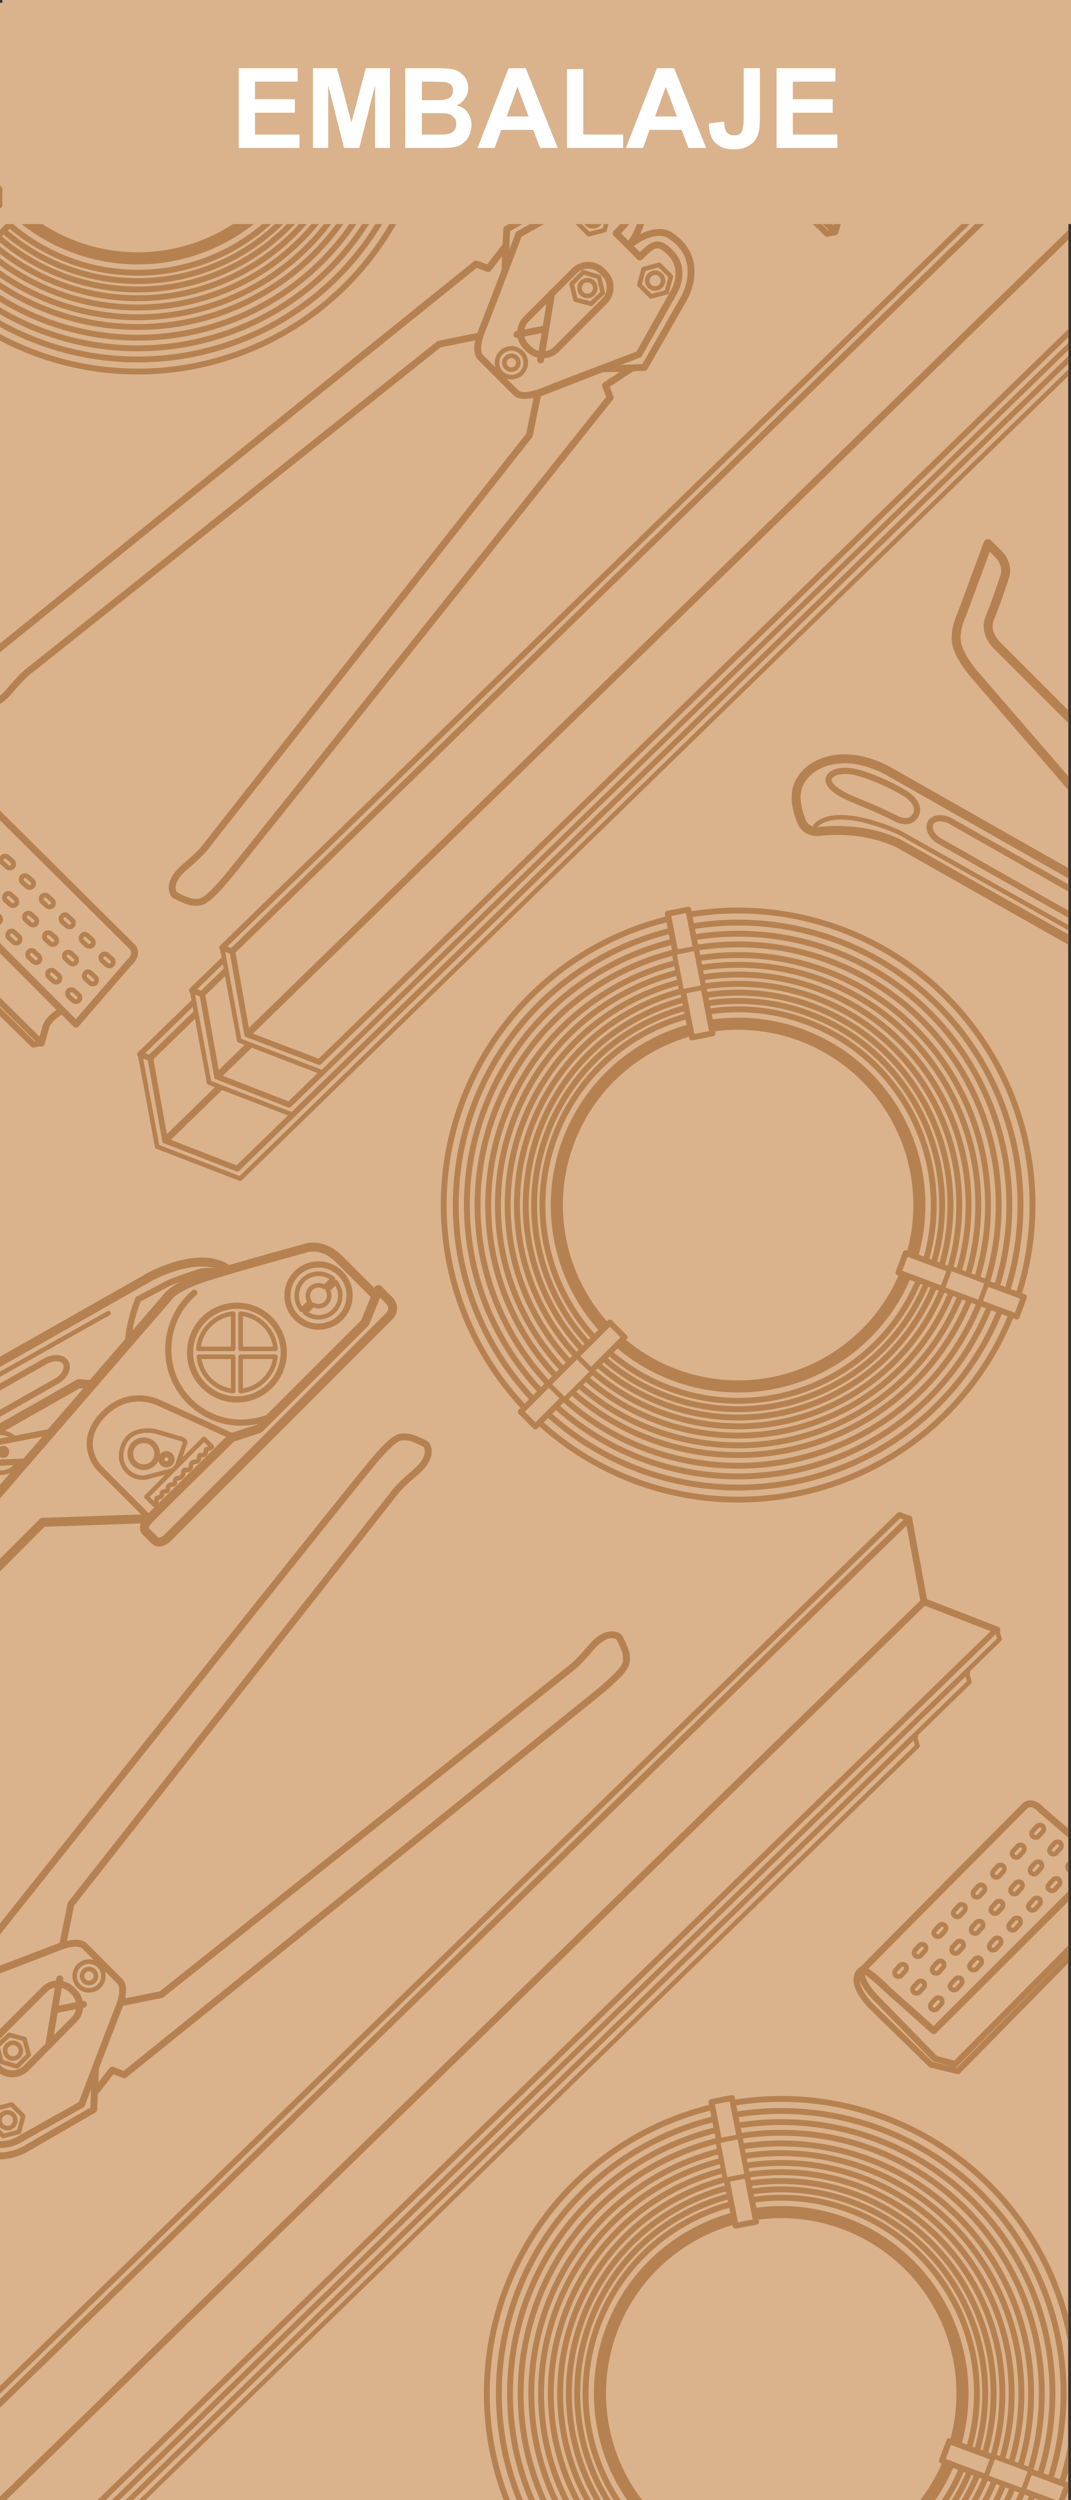 <?xml version="1.0" encoding="utf-8"?>
<!-- Generator: Adobe Illustrator 22.1.0, SVG Export Plug-In . SVG Version: 6.00 Build 0)  -->
<svg version="1.1" id="Capa_1" xmlns="http://www.w3.org/2000/svg" xmlns:xlink="http://www.w3.org/1999/xlink" x="0px" y="0px"
	 viewBox="0 0 231 539" style="enable-background:new 0 0 231 539;" xml:space="preserve">
<rect x="0" y="0" width="231" height="539" fill="#333333" stroke="none"/>
<style type="text/css">
	.st0{clip-path:url(#SVGID_2_);}
	.st1{fill:#B68150;stroke:#EDC7A2;stroke-width:1.683;stroke-linecap:round;stroke-linejoin:round;stroke-miterlimit:10;}
	.st2{fill:#EDC7A2;stroke:#EDC7A2;stroke-width:0.561;stroke-miterlimit:10;}
	.st3{fill:#B68150;stroke:#EDC7A2;stroke-width:2.019;stroke-linecap:round;stroke-linejoin:round;stroke-miterlimit:10;}
	.st4{fill:none;stroke:#EDC7A2;stroke-width:2.019;stroke-linecap:round;stroke-linejoin:round;stroke-miterlimit:10;}
	.st5{fill:#B68150;stroke:#EDC7A2;stroke-width:1.491;stroke-linecap:round;stroke-linejoin:round;stroke-miterlimit:10;}
	.st6{fill:none;stroke:#EDC7A2;stroke-width:1.491;stroke-linecap:round;stroke-linejoin:round;stroke-miterlimit:10;}
	.st7{fill:#EDC7A2;}
	.st8{fill:#B68150;stroke:#EDC7A2;stroke-width:1.492;stroke-linecap:round;stroke-linejoin:round;stroke-miterlimit:10;}
	.st9{fill:none;stroke:#EDC7A2;stroke-width:0.995;stroke-linecap:round;stroke-linejoin:round;stroke-miterlimit:10;}
	.st10{fill:#B68150;stroke:#EDC7A2;stroke-width:1.034;stroke-linecap:round;stroke-linejoin:round;stroke-miterlimit:10;}
	.st11{fill:none;stroke:#EDC7A2;stroke-width:1.034;stroke-linecap:round;stroke-linejoin:round;stroke-miterlimit:10;}
	.st12{fill:none;stroke:#EDC7A2;stroke-width:0.868;stroke-linecap:round;stroke-linejoin:round;stroke-miterlimit:10;}
	.st13{fill:none;stroke:#EDC7A2;stroke-width:0.827;stroke-linecap:round;stroke-linejoin:round;stroke-miterlimit:10;}
	.st14{fill:#B68150;stroke:#EDC7A2;stroke-width:2.037;stroke-linecap:round;stroke-linejoin:round;stroke-miterlimit:10;}
	.st15{fill:#B68150;stroke:#EDC7A2;stroke-width:1.82;stroke-linecap:round;stroke-linejoin:round;stroke-miterlimit:10;}
	.st16{fill:#EDC7A2;stroke:#EDC7A2;stroke-width:0.497;stroke-miterlimit:10;}
	.st17{clip-path:url(#SVGID_4_);}
	.st18{fill:#FFFFFF;stroke:#B68150;stroke-width:1.489;stroke-linecap:round;stroke-linejoin:round;stroke-miterlimit:10;}
	.st19{fill:#B68150;}
	.st20{fill:#FFFFFF;stroke:#B68150;stroke-width:2.034;stroke-linecap:round;stroke-linejoin:round;stroke-miterlimit:10;}
	.st21{fill:none;stroke:#B68150;stroke-width:1.489;stroke-linecap:round;stroke-linejoin:round;stroke-miterlimit:10;}
	.st22{clip-path:url(#SVGID_6_);}
	.st23{fill:#DAB38D;stroke:#B68150;stroke-width:1.936;stroke-linecap:round;stroke-linejoin:round;stroke-miterlimit:10;}
	.st24{fill:none;stroke:#B68150;stroke-width:0.993;stroke-linecap:round;stroke-linejoin:round;stroke-miterlimit:10;}
	.st25{fill:none;stroke:#B68150;stroke-width:1.343;stroke-linecap:round;stroke-linejoin:round;stroke-miterlimit:10;}
	.st26{fill:none;stroke:#B68150;stroke-width:1.23;stroke-linecap:round;stroke-linejoin:round;stroke-miterlimit:10;}
	.st27{fill:#DAB38D;stroke:#B68150;stroke-width:1.343;stroke-linecap:round;stroke-linejoin:round;stroke-miterlimit:10;}
	.st28{fill:none;stroke:#B68150;stroke-width:1.274;stroke-linecap:round;stroke-linejoin:round;stroke-miterlimit:10;}
	.st29{fill:none;stroke:#B68150;stroke-width:2.615;stroke-linecap:round;stroke-linejoin:round;stroke-miterlimit:10;}
	.st30{fill:#DAB38D;stroke:#B68150;stroke-width:1.274;stroke-linecap:round;stroke-linejoin:round;stroke-miterlimit:10;}
	.st31{fill:#DAB38D;stroke:#B68150;stroke-width:1.066;stroke-linecap:round;stroke-linejoin:round;stroke-miterlimit:10;}
	.st32{fill:#DAB38D;stroke:#B68150;stroke-width:1.489;stroke-linecap:round;stroke-linejoin:round;stroke-miterlimit:10;}
	.st33{fill:#DAB38D;stroke:#B68150;stroke-width:0.993;stroke-linecap:round;stroke-linejoin:round;stroke-miterlimit:10;}
	.st34{fill:#DAB38D;stroke:#B68150;stroke-width:1.325;stroke-linecap:round;stroke-linejoin:round;stroke-miterlimit:10;}
	.st35{fill:none;stroke:#B68150;stroke-width:1.033;stroke-linecap:round;stroke-linejoin:round;stroke-miterlimit:10;}
	.st36{fill:#DAB38D;stroke:#B68150;stroke-width:0.993;stroke-linecap:round;stroke-linejoin:round;stroke-miterlimit:10;}
	.st37{fill:#DAB38D;stroke:#B68150;stroke-width:1.241;stroke-linecap:round;stroke-linejoin:round;stroke-miterlimit:10;}
	.st38{clip-path:url(#SVGID_8_);}
	.st39{fill:#70706F;stroke:#DAB38D;stroke-width:1.815;stroke-linecap:round;stroke-linejoin:round;stroke-miterlimit:10;}
	.st40{fill:#70706F;stroke:#DAB38D;stroke-width:1.21;stroke-linecap:round;stroke-linejoin:round;stroke-miterlimit:10;}
	.st41{fill:#70706F;stroke:#DAB38D;stroke-width:1.489;stroke-linecap:round;stroke-linejoin:round;stroke-miterlimit:10;}
	.st42{fill:#70706F;stroke:#DAB38D;stroke-width:1.033;stroke-linecap:round;stroke-linejoin:round;stroke-miterlimit:10;}
	.st43{fill:#70706F;}
	.st44{fill:#DAB38D;}
	.st45{fill:#70706F;stroke:#DAB38D;stroke-width:1.461;stroke-linecap:round;stroke-linejoin:round;stroke-miterlimit:10;}
	.st46{clip-path:url(#SVGID_10_);}
	.st47{fill:#B68150;stroke:#FFFFFF;stroke-width:1.489;stroke-linecap:round;stroke-linejoin:round;stroke-miterlimit:10;}
	.st48{fill:none;stroke:#FFFFFF;stroke-width:1.489;stroke-linecap:round;stroke-linejoin:round;stroke-miterlimit:10;}
	.st49{fill:none;stroke:#FFFFFF;stroke-width:0.993;stroke-linecap:round;stroke-linejoin:round;stroke-miterlimit:10;}
	.st50{fill:#FFFFFF;}
	.st51{fill:#B68150;stroke:#FFFFFF;stroke-width:1.14;stroke-linecap:round;stroke-linejoin:round;stroke-miterlimit:10;}
	.st52{fill:none;stroke:#FFFFFF;stroke-width:2.07;stroke-linecap:round;stroke-linejoin:round;stroke-miterlimit:10;}
	.st53{clip-path:url(#SVGID_12_);}
	.st54{fill:#DAB28C;}
	.st55{fill:#706F6F;}
	.st56{clip-path:url(#SVGID_14_);}
	.st57{clip-path:url(#SVGID_16_);}
	.st58{clip-path:url(#SVGID_18_);}
	.st59{clip-path:url(#SVGID_20_);}
</style>
<g>
	<defs>
		<rect id="SVGID_13_" y="0.6" width="230.4" height="538.4"/>
	</defs>
	<use xlink:href="#SVGID_13_"  style="overflow:visible;fill:#DAB38D;"/>
	<clipPath id="SVGID_2_">
		<use xlink:href="#SVGID_13_"  style="overflow:visible;"/>
	</clipPath>
	<g class="st0">
		<g>
			<path class="st23" d="M49.1,273.7c0,0-4.5-4.4-16.3,1.3L-46,319.7c0,0-6.6,3.8-17,2.8c0,0-3.2-0.7-4.3,2.3c-1.4,3.8-1.8,7,0.9,10
				c2.8,2.9,9.4,5.4,18.2,0.5l65.2-37l2.8,0.2l16.3-18.9C36.2,279.5,37.8,276.7,49.1,273.7z"/>
			<circle class="st24" cx="0.2" cy="313.2" r="4.3"/>
			<path class="st23" d="M83.8,280.2c0,0,2,1.7,0,3.7c-2,2-47.8,47.8-47.8,47.8s-1.6,1.4-2.6,0.4c-1-1-1.8-1.8-1.8-1.8
				s-1.4-0.9,0.7-2.9L50,309.6l5.9-1.9L78.7,285l2.9-7L83.8,280.2z"/>
			<path class="st23" d="M32.2,327.4l-23,0.8l-34.2,34.2c0,0-3,2.7-1.6,6c1.4,3.3,3.3,9.2,3.3,9.2s0.7,2.4-1.5,4.6
				c-2.2,2.2-2.2,2.2-2.2,2.2l-5.7-15.4c0,0-1.5-3-1.1-5.9s3.6-6.6,3.6-6.6l66.4-76.8c0,0,1-2.2,8.7-4.6c7.7-2.4,21-6,21-6
				s3.5-1.4,7.3,2.4c3.8,3.8,7.9,7.9,7.9,7.9l-2.4,5.8l-22.8,22.8l-5.9,1.9L32.2,327.4z"/>
			<path class="st25" d="M50,309.6l-16-7.3c0,0-6.1-3-11.6,2.5c-5.5,5.5-2.1,10.6-0.9,11.8c1.1,1.1,10.8,10.8,10.8,10.8L50,309.6z"
				/>
			<path class="st25" d="M47.4,274.3c0,0-2.4-0.6-4.2-0.1c-1.8,0.5-6.6,2.3-6.6,2.3l-6.8,3.6c0,0-2,4.7-2.2,9.6l8.7-10.1
				C36.2,279.5,37.7,277,47.4,274.3z"/>
			<path class="st24" d="M38.3,315.7l1.5-4.3c0,0,0.8-0.9-1.4-1.4l-4.8-1.4c0,0-6-1.5-7.3,3.9c-1,3.9,2.5,6.8,5.6,5.9l4.9-1.3
				C36.9,317.2,37.7,316.8,38.3,315.7z"/>
			<circle class="st26" cx="31" cy="313.4" r="2.9"/>
			<circle class="st25" cx="35.9" cy="314.6" r="1.1"/>
			<path class="st24" d="M33.3,324.4l-1.7-1.7L44,310.2l1.7,1.7c0,0-0.5,0.5-1,0.5s-0.1,0.4-0.4,0.9s-0.7,0.4-1.1,0.4
				c-0.4,0.1-0.1,0.8-0.5,1.2c-0.4,0.4-0.9,0.1-1.3,0.5c-0.4,0.4,0,0.7-0.5,1.3c-0.6,0.6-0.8-0.1-1.2,0.3s0.1,0.7-0.5,1.3
				s-0.9,0.2-1.2,0.5c-0.4,0.4-0.1,0.8-0.4,1.1c-0.2,0.2-0.9,0.1-1.2,0.4c-0.3,0.3-0.1,0.9-0.3,1.1c-0.2,0.2-0.8,0-1.1,0.3
				c-0.3,0.3,0.2,0.6-0.2,0.9s-0.8,0.2-1,0.4C33.6,323.4,34,323.7,33.3,324.4z"/>
			<path class="st27" d="M-2,313.4c-0.2-1.3,0.7-2.4,2-2.6l10.9-2.1l-5.5,6.4l-4.8,0.2C-0.7,315.5-1.8,314.6-2,313.4z"/>
			<circle class="st19" cx="0.7" cy="313" r="1.3"/>
			<g>
				<path class="st24" d="M50.3,290.8h-7.5c0.3-4,3.5-7.2,7.5-7.6V290.8z"/>
				<path class="st24" d="M51.9,290.8v-7.6c4,0.4,7.2,3.6,7.5,7.6H51.9z"/>
				<path class="st24" d="M51.9,292.5h7.5c-0.4,3.9-3.6,7-7.5,7.4V292.5z"/>
				<path class="st24" d="M50.3,292.5v7.4c-3.9-0.4-7-3.5-7.4-7.4H50.3z"/>
			</g>
			<circle class="st25" cx="51.1" cy="291.6" r="10.1"/>
			<circle class="st27" cx="68.7" cy="279.3" r="6.7"/>
			<g>
				<g>
					<path class="st24" d="M70,277.5c-0.4-0.3-0.8-0.4-1.3-0.4c-1.3,0-2.3,1-2.3,2.3c0,0.5,0.2,1,0.4,1.3l-1.7,1.7
						c-0.7-0.8-1.1-1.9-1.1-3.1c0-2.6,2.1-4.7,4.7-4.7c1.2,0,2.2,0.4,3.1,1.1L70,277.5z"/>
					<path class="st24" d="M67.5,281.3c0.3,0.2,0.7,0.3,1.2,0.3c1.3,0,2.3-1,2.3-2.3c0-0.4-0.1-0.8-0.3-1.2l1.7-1.7
						c0.6,0.8,1,1.8,1,2.9c0,2.6-2.1,4.7-4.7,4.7c-1.1,0-2.1-0.4-2.9-1L67.5,281.3z"/>
				</g>
			</g>
			<path class="st25" d="M57.7,305.7c-1.7,0.6-3.8,1-5.7,1c-8.7,0-15.7-7-15.7-15.7c0-4.9,2.1-9.3,5.6-12.3"/>
			<path class="st27" d="M-35.1,324.6l47.4-26.9c1.7-1,2.5-2.7,1.9-3.9h0c-0.7-1.2-2.6-1.3-4.3-0.4l-47.4,26.9
				c-1.7,1-2.5,2.7-1.9,3.9l0,0C-38.7,325.4-36.8,325.6-35.1,324.6z"/>
			<path class="st24" d="M23.4,283.1l-69.5,39.1c0,0-13.3,6.3-18.1,1.5"/>
		</g>
		<g>
			<path class="st23" d="M289.2,227.9c0,0-4.5,4.4-16.3-1.3L194.1,182c0,0-6.6-3.8-17-2.8c0,0-3.2,0.7-4.3-2.3
				c-1.4-3.8-1.8-7,0.9-10s9.4-5.4,18.2-0.5l65.2,37l2.8-0.2l16.3,18.9C276.3,222.1,278,224.9,289.2,227.9z"/>
			<path class="st23" d="M272.3,174.2l-23-0.8l-34.2-34.2c0,0-3-2.7-1.6-6c1.4-3.3,3.3-9.2,3.3-9.2s0.7-2.4-1.5-4.6
				c-2.2-2.2-2.2-2.2-2.2-2.2l-5.7,15.4c0,0-1.5,3-1.1,5.9c0.4,2.8,3.6,6.6,3.6,6.6l66.4,76.8c0,0,1,2.2,8.7,4.6c7.7,2.4,21,6,21,6
				s3.5,1.4,7.3-2.4s7.9-7.9,7.9-7.9l-2.4-5.8L296,193.9l-5.9-1.9L272.3,174.2z"/>
			<path class="st27" d="M193.1,176.4c0,0,3.1,1.8,4.4-0.7c1.3-2.5-2.2-4.6-2.2-4.6s-4.1-2.6-9.5-4.3c-5.2-1.6-7.3,0.3-7.1,1.5
				c0.2,1.2,2,2.7,5.2,4C186.6,173.5,187.9,173.8,193.1,176.4z"/>
			<path class="st27" d="M205,177l47.4,26.9c1.7,1,2.5,2.7,1.9,3.9l0,0c-0.7,1.2-2.6,1.3-4.3,0.4l-47.4-26.9c-1.7-1-2.5-2.7-1.9-3.9
				h0C201.4,176.2,203.3,176.1,205,177z"/>
			<path class="st24" d="M263.5,218.6L194,179.5c0,0-13.3-6.3-18.1-1.5"/>
		</g>
		<g>
			<circle class="st28" cx="159.2" cy="259.8" r="63.5"/>
			<circle class="st29" cx="159.2" cy="259.8" r="39.1"/>
			<circle class="st28" cx="159.2" cy="259.8" r="60.9"/>
			<circle class="st28" cx="159.2" cy="259.8" r="58.5"/>
			<circle class="st28" cx="159.2" cy="259.8" r="56.2"/>
			<circle class="st28" cx="159.2" cy="259.8" r="53.9"/>
			<circle class="st28" cx="159.2" cy="259.8" r="51.8"/>
			<circle class="st28" cx="159.2" cy="259.8" r="49.7"/>
			<circle class="st28" cx="159.2" cy="259.8" r="47.7"/>
			<circle class="st28" cx="159.2" cy="259.8" r="45.8"/>
			<circle class="st28" cx="159.2" cy="259.8" r="44"/>
			<circle class="st28" cx="159.2" cy="259.8" r="42.2"/>
			<g>
				
					<rect x="110" y="294.1" transform="matrix(0.707 -0.707 0.707 0.707 -173.388 174.196)" class="st30" width="27.2" height="4.5"/>
				
					<rect x="118.8" y="294.7" transform="matrix(0.707 -0.707 0.707 0.707 -173.989 174.062)" class="st31" width="8.6" height="4.8"/>
			</g>
			<g>
				
					<rect x="193.6" y="274.7" transform="matrix(-0.937 -0.349 0.349 -0.937 304.817 608.801)" class="st30" width="27.2" height="4.5"/>
				
					<rect x="203.7" y="274.7" transform="matrix(-0.937 -0.349 0.349 -0.937 306.298 609.361)" class="st31" width="8.6" height="4.8"/>
			</g>
			<g>
				
					<rect x="135.1" y="207.6" transform="matrix(0.192 0.981 -0.981 0.192 326.17 23.719)" class="st30" width="27.2" height="4.5"/>
				
					<rect x="144.1" y="206.7" transform="matrix(0.192 0.981 -0.981 0.192 325.2 23.395)" class="st31" width="8.6" height="4.8"/>
			</g>
		</g>
		<g>
			<circle class="st28" cx="29.7" cy="16.6" r="63.5"/>
			<circle class="st29" cx="29.7" cy="16.6" r="39.1"/>
			<circle class="st28" cx="29.7" cy="16.6" r="60.9"/>
			<circle class="st28" cx="29.7" cy="16.6" r="58.5"/>
			<circle class="st28" cx="29.7" cy="16.6" r="56.2"/>
			<circle class="st28" cx="29.7" cy="16.6" r="53.9"/>
			<circle class="st28" cx="29.7" cy="16.6" r="51.8"/>
			<circle class="st28" cx="29.7" cy="16.6" r="49.7"/>
			<circle class="st28" cx="29.7" cy="16.6" r="47.7"/>
			<circle class="st28" cx="29.7" cy="16.6" r="45.8"/>
			<circle class="st28" cx="29.7" cy="16.6" r="44"/>
			<circle class="st28" cx="29.7" cy="16.6" r="42.2"/>
			<g>
				
					<rect x="-19.5" y="50.9" transform="matrix(0.707 -0.707 0.707 0.707 -39.299 11.419)" class="st30" width="27.2" height="4.5"/>
			</g>
			<g>
				
					<rect x="64.2" y="31.5" transform="matrix(-0.937 -0.349 0.349 -0.937 138.898 92.43)" class="st30" width="27.2" height="4.5"/>
				
					<rect x="74.3" y="31.5" transform="matrix(-0.937 -0.349 0.349 -0.937 140.379 92.99)" class="st31" width="8.6" height="4.8"/>
			</g>
		</g>
		<g>
			<circle class="st28" cx="168.5" cy="516" r="63.5"/>
			<circle class="st29" cx="168.5" cy="516" r="39.1"/>
			<circle class="st28" cx="168.5" cy="516" r="60.9"/>
			<circle class="st28" cx="168.5" cy="516" r="58.5"/>
			<circle class="st28" cx="168.5" cy="516" r="56.2"/>
			<circle class="st28" cx="168.5" cy="516" r="53.9"/>
			<circle class="st28" cx="168.5" cy="516" r="51.8"/>
			<circle class="st28" cx="168.5" cy="516" r="49.7"/>
			<circle class="st28" cx="168.5" cy="516" r="47.7"/>
			<circle class="st28" cx="168.5" cy="516" r="45.8"/>
			<circle class="st28" cx="168.5" cy="516" r="44"/>
			<circle class="st28" cx="168.5" cy="516" r="42.2"/>
			<g>
				
					<rect x="203" y="530.9" transform="matrix(-0.937 -0.349 0.349 -0.937 233.574 1108.291)" class="st30" width="27.2" height="4.5"/>
				
					<rect x="213.1" y="530.9" transform="matrix(-0.937 -0.349 0.349 -0.937 235.055 1108.851)" class="st31" width="8.6" height="4.8"/>
			</g>
			<g>
				
					<rect x="144.4" y="463.8" transform="matrix(0.192 0.981 -0.981 0.192 585.127 221.589)" class="st30" width="27.2" height="4.5"/>
				
					<rect x="153.4" y="462.9" transform="matrix(0.192 0.981 -0.981 0.192 584.157 221.265)" class="st31" width="8.6" height="4.8"/>
			</g>
		</g>
		<g>
			<path class="st32" d="M20.6,445.7l-0.4,9.1l-14.9,8.6c0,0-8.7,5-13.8-3.9c-1.8-3.2,2.6-8.6,2.3-8.2c-2.5,2.1-6.2,3.6-8.6,2.3
				c-8.2-5.1-3.3-13.6-3.3-13.6l8.6-14.9l9.1-0.4"/>
			<path class="st32" d="M20.4,451.2l0.2-5.5l5.3-13.9l8.9-1.8l87.9-70c0,0,1.6-1,4.6-4.6s5.2-3.2,6.2-2.5c0,0,1.6,2.8,1.6,4.2
				s0.8,2.2-6.3,8c-7.1,5.8-102,82.2-102,82.2l-2.6-1L20.4,451.2z"/>
			<path class="st32" d="M-6.7,424.8l6.3-0.1l13.9-5.3l1.8-8.9l69.5-88.3c0,0,1-1.6,4.6-4.6c3.6-3,3.2-5.2,2.5-6.2
				c0,0-2.8-1.6-4.2-1.6s-2.2-0.8-8,6.3C73.9,323-2.1,418.5-2.1,418.5l1,2.6L-6.7,424.8z"/>
			<path class="st32" d="M25.9,427.2c0,0,1.5,1.3-0.4,5.9c-1.9,4.7-7.9,20.6-7.9,20.6l-13,7.3c0,0-6.2,4.2-10.3-2.2
				c-0.8-1.5-0.3-2.3,2.3-4.9l-5.1-5.1c-2.6,2.6-3.4,3-4.9,2.3c-6.4-4.1-2.2-10.3-2.2-10.3l7.3-13c0,0,15.9-6,20.6-7.9
				s5.9-0.4,5.9-0.4L25.9,427.2z"/>
			<g>
				<polygon class="st33" points="-1.8,458 0.7,460.5 4.1,459.6 5,456.2 2.5,453.7 -0.9,454.6 				"/>
				<circle class="st33" cx="1.6" cy="457.1" r="1.7"/>
			</g>
			<path class="st32" d="M15.4,428.9l0.6,0.6c1.6,1.6,1.6,4.3,0,5.9L5.6,445.9c-1.6,1.6-4.3,1.6-5.9,0l-0.6-0.6
				c-1.6-1.6-1.6-4.3,0-5.9l10.4-10.4C11,427.3,13.7,427.3,15.4,428.9z"/>
			<circle class="st33" cx="19.2" cy="426" r="3.1"/>
			<circle class="st33" cx="19.2" cy="426" r="1.5"/>
			<line class="st32" x1="10.5" y1="441" x2="12.9" y2="426.6"/>
			<line class="st32" x1="18" y1="432.1" x2="11.8" y2="433.3"/>
			<g>
				<polygon class="st33" points="2,438.7 -0.6,441.1 0.3,444.5 3.7,445.5 6.2,443 5.3,439.6 				"/>
				<circle class="st33" cx="2.8" cy="442.1" r="1.7"/>
			</g>
		</g>
		<g>
			<path class="st32" d="M108.9,58.5l0.4-9.1l14.9-8.6c0,0,8.7-5,13.8,3.9c1.8,3.2-2.6,8.6-2.3,8.2c2.5-2.1,6.2-3.6,8.6-2.3
				c8.2,5.1,3.3,13.6,3.3,13.6L139,79.2l-9.1,0.4"/>
			<path class="st32" d="M109.1,53l-0.2,5.5l-5.3,13.9l-8.9,1.8l-87.9,70c0,0-1.6,1-4.6,4.6c-3,3.6-5.2,3.2-6.2,2.5
				c0,0-1.6-2.8-1.6-4.2c0-1.4-0.8-2.2,6.3-8c7.1-5.8,102-82.2,102-82.2l2.6,1L109.1,53z"/>
			<path class="st32" d="M136.2,79.4l-6.3,0.1L116,84.9l-1.8,8.9l-69.5,88.3c0,0-1,1.6-4.6,4.6c-3.6,3-3.2,5.2-2.5,6.2
				c0,0,2.8,1.6,4.2,1.6s2.2,0.8,8-6.3c5.8-7.1,81.8-102.5,81.8-102.5l-1-2.6L136.2,79.4z"/>
			<path class="st32" d="M103.6,77c0,0-1.5-1.3,0.4-5.9c1.9-4.7,7.9-20.6,7.9-20.6l13-7.3c0,0,6.2-4.2,10.3,2.2
				c0.8,1.5,0.3,2.3-2.3,4.9l5.1,5.1c2.6-2.6,3.4-3,4.9-2.3c6.4,4.1,2.2,10.3,2.2,10.3l-7.3,13c0,0-15.9,6-20.6,7.9
				c-4.7,1.9-5.9,0.4-5.9,0.4L103.6,77z"/>
			<g>
				<polygon class="st33" points="131.3,46.2 128.8,43.7 125.4,44.6 124.5,48 127,50.5 130.4,49.6 				"/>
				<circle class="st33" cx="127.9" cy="47.1" r="1.7"/>
			</g>
			<g>
				<polygon class="st33" points="142.2,57.1 144.7,59.6 143.8,63 140.4,63.9 137.9,61.4 138.8,58 				"/>
				<circle class="st33" cx="141.3" cy="60.5" r="1.7"/>
			</g>
			<path class="st32" d="M114.1,75.3l-0.6-0.6c-1.6-1.6-1.6-4.3,0-5.9l10.4-10.4c1.6-1.6,4.3-1.6,5.9,0l0.6,0.6
				c1.6,1.6,1.6,4.3,0,5.9l-10.4,10.4C118.4,76.9,115.8,76.9,114.1,75.3z"/>
			<circle class="st33" cx="110.3" cy="78.2" r="3.1"/>
			<circle class="st33" cx="110.3" cy="78.2" r="1.5"/>
			<line class="st32" x1="119" y1="63.2" x2="116.6" y2="77.6"/>
			<line class="st32" x1="111.5" y1="72.1" x2="117.7" y2="70.9"/>
			<g>
				<polygon class="st33" points="127.5,65.5 130,63.1 129.2,59.7 125.8,58.7 123.3,61.2 124.1,64.6 				"/>
				<circle class="st33" cx="126.7" cy="62.1" r="1.7"/>
			</g>
		</g>
		<g>
			<path class="st32" d="M201.3,437.9l36.4-36.4l-13.2-11.4c0,0-2-2.4-3.7-0.5c0,0-33.2,33.4-34.9,35.2c0,0,1.5-0.1,5.6,4.2
				L201.3,437.9z"/>
			<path class="st32" d="M186.2,424.6c-1.7,1.8,2.8,6.3,2.8,6.3l12.7,13l4.4,1.2l35.7-36.1l-3.5-1c0,0-1.1-0.2-2.4-1.8l-1.2-1.6
				l-33.3,33.2l-9.9-8.8C189,426.6,187.3,425.2,186.2,424.6z"/>
			<path class="st34" d="M241.7,409L206,445l-4.4-1.2l-12.7-13c0,0-4.4-4.4-2.8-6.3c0,0-3.9,1.6,1.5,7.7l13.2,12.9l5.8,1.4l35.4-36
				L241.7,409z"/>
			<g>
				<g>
					<path class="st35" d="M230.5,401.9l0.9-1c0.3-0.3,0.9-0.3,1.2,0h0c0.3,0.3,0.3,0.9,0,1.2l-0.9,1c-0.3,0.3-0.9,0.3-1.2,0l0,0
						C230.2,402.8,230.2,402.2,230.5,401.9z"/>
					<path class="st35" d="M226.6,398.3l0.9-1c0.3-0.3,0.9-0.3,1.2,0h0c0.3,0.3,0.3,0.9,0,1.2l-0.9,1c-0.3,0.3-0.9,0.3-1.2,0l0,0
						C226.3,399.2,226.3,398.6,226.6,398.3z"/>
					<path class="st35" d="M222.8,394.7l0.9-1c0.3-0.3,0.9-0.3,1.2,0l0,0c0.3,0.3,0.3,0.9,0,1.2l-0.9,1c-0.3,0.3-0.9,0.3-1.2,0l0,0
						C222.4,395.6,222.4,395,222.8,394.7z"/>
				</g>
				<g>
					<path class="st35" d="M226.3,406.2l0.9-1c0.3-0.3,0.9-0.3,1.2,0l0,0c0.3,0.3,0.3,0.9,0,1.2l-0.9,1c-0.3,0.3-0.9,0.3-1.2,0l0,0
						C225.9,407.1,225.9,406.5,226.3,406.2z"/>
					<path class="st35" d="M222.4,402.6l0.9-1c0.3-0.3,0.9-0.3,1.2,0l0,0c0.3,0.3,0.3,0.9,0,1.2l-0.9,1c-0.3,0.3-0.9,0.3-1.2,0l0,0
						C222.1,403.5,222.1,402.9,222.4,402.6z"/>
					<path class="st35" d="M218.6,399l0.9-1c0.3-0.3,0.9-0.3,1.2,0l0,0c0.3,0.3,0.3,0.9,0,1.2l-0.9,1c-0.3,0.3-0.9,0.3-1.2,0l0,0
						C218.2,399.9,218.2,399.3,218.6,399z"/>
				</g>
				<g>
					<path class="st35" d="M222.1,410.4l0.9-1c0.3-0.3,0.9-0.3,1.2,0l0,0c0.3,0.3,0.3,0.9,0,1.2l-0.9,1c-0.3,0.3-0.9,0.3-1.2,0l0,0
						C221.7,411.3,221.7,410.8,222.1,410.4z"/>
					<path class="st35" d="M218.2,406.9l0.9-1c0.3-0.3,0.9-0.3,1.2,0l0,0c0.3,0.3,0.3,0.9,0,1.2l-0.9,1c-0.3,0.3-0.9,0.3-1.2,0l0,0
						C217.9,407.8,217.9,407.2,218.2,406.9z"/>
					<path class="st35" d="M214.3,403.3l0.9-1c0.3-0.3,0.9-0.3,1.2,0l0,0c0.3,0.3,0.3,0.9,0,1.2l-0.9,1c-0.3,0.3-0.9,0.3-1.2,0l0,0
						C214,404.2,214,403.6,214.3,403.3z"/>
				</g>
				<g>
					<path class="st35" d="M217.8,414.7l0.9-1c0.3-0.3,0.9-0.3,1.2,0l0,0c0.3,0.3,0.3,0.9,0,1.2l-0.9,1c-0.3,0.3-0.9,0.3-1.2,0l0,0
						C217.5,415.6,217.5,415.1,217.8,414.7z"/>
					<path class="st35" d="M214,411.1l0.9-1c0.3-0.3,0.9-0.3,1.2,0l0,0c0.3,0.3,0.3,0.9,0,1.2l-0.9,1c-0.3,0.3-0.9,0.3-1.2,0l0,0
						C213.6,412,213.6,411.5,214,411.1z"/>
					<path class="st35" d="M210.1,407.6l0.9-1c0.3-0.3,0.9-0.3,1.2,0l0,0c0.3,0.3,0.3,0.9,0,1.2l-0.9,1c-0.3,0.3-0.9,0.3-1.2,0l0,0
						C209.8,408.5,209.8,407.9,210.1,407.6z"/>
				</g>
				<g>
					<path class="st35" d="M213.6,419l0.9-1c0.3-0.3,0.9-0.3,1.2,0l0,0c0.3,0.3,0.3,0.9,0,1.2l-0.9,1c-0.3,0.3-0.9,0.3-1.2,0l0,0
						C213.3,419.9,213.3,419.4,213.6,419z"/>
					<path class="st35" d="M209.7,415.4l0.9-1c0.3-0.3,0.9-0.3,1.2,0l0,0c0.3,0.3,0.3,0.9,0,1.2l-0.9,1c-0.3,0.3-0.9,0.3-1.2,0l0,0
						C209.4,416.3,209.4,415.8,209.7,415.4z"/>
					<path class="st35" d="M205.9,411.8l0.9-1c0.3-0.3,0.9-0.3,1.2,0v0c0.3,0.3,0.3,0.9,0,1.2l-0.9,1c-0.3,0.3-0.9,0.3-1.2,0l0,0
						C205.5,412.7,205.5,412.2,205.9,411.8z"/>
				</g>
				<g>
					<path class="st35" d="M209.4,423.3l0.9-1c0.3-0.3,0.9-0.3,1.2,0l0,0c0.3,0.3,0.3,0.9,0,1.2l-0.9,1c-0.3,0.3-0.9,0.3-1.2,0v0
						C209,424.2,209,423.6,209.4,423.3z"/>
					<path class="st35" d="M205.5,419.7l0.9-1c0.3-0.3,0.9-0.3,1.2,0l0,0c0.3,0.3,0.3,0.9,0,1.2l-0.9,1c-0.3,0.3-0.9,0.3-1.2,0l0,0
						C205.2,420.6,205.2,420.1,205.5,419.7z"/>
					<path class="st35" d="M201.7,416.1l0.9-1c0.3-0.3,0.9-0.3,1.2,0l0,0c0.3,0.3,0.3,0.9,0,1.2l-0.9,1c-0.3,0.3-0.9,0.3-1.2,0l0,0
						C201.3,417,201.3,416.5,201.7,416.1z"/>
				</g>
				<g>
					<path class="st35" d="M205.2,427.6l0.9-1c0.3-0.3,0.9-0.3,1.2,0l0,0c0.3,0.3,0.3,0.9,0,1.2l-0.9,1c-0.3,0.3-0.9,0.3-1.2,0l0,0
						C204.8,428.5,204.8,427.9,205.2,427.6z"/>
					<path class="st35" d="M201.3,424l0.9-1c0.3-0.3,0.9-0.3,1.2,0l0,0c0.3,0.3,0.3,0.9,0,1.2l-0.9,1c-0.3,0.3-0.9,0.3-1.2,0l0,0
						C201,424.9,201,424.3,201.3,424z"/>
					<path class="st35" d="M197.4,420.4l0.9-1c0.3-0.3,0.9-0.3,1.2,0l0,0c0.3,0.3,0.3,0.9,0,1.2l-0.9,1c-0.3,0.3-0.9,0.3-1.2,0l0,0
						C197.1,421.3,197.1,420.8,197.4,420.4z"/>
				</g>
				<g>
					<path class="st35" d="M200.9,431.9l0.9-1c0.3-0.3,0.9-0.3,1.2,0v0c0.3,0.3,0.3,0.9,0,1.2l-0.9,1c-0.3,0.3-0.9,0.3-1.2,0l0,0
						C200.6,432.8,200.6,432.2,200.9,431.9z"/>
					<path class="st35" d="M197.1,428.3l0.9-1c0.3-0.3,0.9-0.3,1.2,0l0,0c0.3,0.3,0.3,0.9,0,1.2l-0.9,1c-0.3,0.3-0.9,0.3-1.2,0l0,0
						C196.8,429.2,196.7,428.6,197.1,428.3z"/>
					<path class="st35" d="M193.2,424.7l0.9-1c0.3-0.3,0.9-0.3,1.2,0l0,0c0.3,0.3,0.3,0.9,0,1.2l-0.9,1c-0.3,0.3-0.9,0.3-1.2,0l0,0
						C192.9,425.6,192.9,425.1,193.2,424.7z"/>
				</g>
			</g>
		</g>
		<g>
			<path class="st32" d="M151.2,9.6l36.4,36.4L199,32.7c0,0,2.4-2,0.5-3.7c0,0-33.4-33.2-35.2-34.9c0,0,0.1,1.5-4.2,5.6L151.2,9.6z"
				/>
			<path class="st32" d="M164.5-5.5c-1.8-1.7-6.3,2.8-6.3,2.8l-13,12.7l-1.2,4.4L180.1,50l1-3.5c0,0,0.2-1.1,1.8-2.4l1.6-1.2
				L151.4,9.6l8.8-9.9C162.5-2.7,163.9-4.4,164.5-5.5z"/>
			<path class="st34" d="M180.1,50l-36.1-35.7l1.2-4.4l13-12.7c0,0,4.4-4.4,6.3-2.8c0,0-1.6-3.9-7.7,1.5L143.8,9.2l-1.4,5.8l36,35.4
				L180.1,50z"/>
			<g>
				<g>
					<path class="st35" d="M187.2,38.8l1,0.9c0.3,0.3,0.3,0.9,0,1.2l0,0c-0.3,0.3-0.9,0.3-1.2,0l-1-0.9c-0.3-0.3-0.3-0.9,0-1.2l0,0
						C186.3,38.5,186.9,38.4,187.2,38.8z"/>
					<path class="st35" d="M190.8,34.9l1,0.9c0.3,0.3,0.3,0.9,0,1.2l0,0c-0.3,0.3-0.9,0.3-1.2,0l-1-0.9c-0.3-0.3-0.3-0.9,0-1.2v0
						C189.9,34.6,190.5,34.6,190.8,34.9z"/>
					<path class="st35" d="M194.4,31.1l1,0.9c0.3,0.3,0.3,0.9,0,1.2l0,0c-0.3,0.3-0.9,0.3-1.2,0l-1-0.9c-0.3-0.3-0.3-0.9,0-1.2v0
						C193.5,30.7,194.1,30.7,194.4,31.1z"/>
				</g>
				<g>
					<path class="st35" d="M183,34.6l1,0.9c0.3,0.3,0.3,0.9,0,1.2v0c-0.3,0.3-0.9,0.3-1.2,0l-1-0.9c-0.3-0.3-0.3-0.9,0-1.2v0
						C182.1,34.2,182.6,34.2,183,34.6z"/>
					<path class="st35" d="M186.5,30.7l1,0.9c0.3,0.3,0.3,0.9,0,1.2v0c-0.3,0.3-0.9,0.3-1.2,0l-1-0.9c-0.3-0.3-0.3-0.9,0-1.2l0,0
						C185.6,30.4,186.2,30.4,186.5,30.7z"/>
					<path class="st35" d="M190.1,26.8l1,0.9c0.3,0.3,0.3,0.9,0,1.2v0c-0.3,0.3-0.9,0.3-1.2,0l-1-0.9c-0.3-0.3-0.3-0.9,0-1.2l0,0
						C189.2,26.5,189.8,26.5,190.1,26.8z"/>
				</g>
				<g>
					<path class="st35" d="M178.7,30.3l1,0.9c0.3,0.3,0.3,0.9,0,1.2l0,0c-0.3,0.3-0.9,0.3-1.2,0l-1-0.9c-0.3-0.3-0.3-0.9,0-1.2v0
						C177.8,30,178.3,30,178.7,30.3z"/>
					<path class="st35" d="M182.3,26.5l1,0.9c0.3,0.3,0.3,0.9,0,1.2l0,0c-0.3,0.3-0.9,0.3-1.2,0l-1-0.9c-0.3-0.3-0.3-0.9,0-1.2v0
						C181.4,26.1,181.9,26.1,182.3,26.5z"/>
					<path class="st35" d="M185.8,22.6l1,0.9c0.3,0.3,0.3,0.9,0,1.2v0c-0.3,0.3-0.9,0.3-1.2,0l-1-0.9c-0.3-0.3-0.3-0.9,0-1.2v0
						C184.9,22.3,185.5,22.3,185.8,22.6z"/>
				</g>
				<g>
					<path class="st35" d="M174.4,26.1l1,0.9c0.3,0.3,0.3,0.9,0,1.2v0c-0.3,0.3-0.9,0.3-1.2,0l-1-0.9c-0.3-0.3-0.3-0.9,0-1.2v0
						C173.5,25.8,174,25.8,174.4,26.1z"/>
					<path class="st35" d="M178,22.3l1,0.9c0.3,0.3,0.3,0.9,0,1.2l0,0c-0.3,0.3-0.9,0.3-1.2,0l-1-0.9c-0.3-0.3-0.3-0.9,0-1.2v0
						C177.1,21.9,177.6,21.9,178,22.3z"/>
					<path class="st35" d="M181.6,18.4l1,0.9c0.3,0.3,0.3,0.9,0,1.2l0,0c-0.3,0.3-0.9,0.3-1.2,0l-1-0.9c-0.3-0.3-0.3-0.9,0-1.2v0
						C180.7,18.1,181.2,18.1,181.6,18.4z"/>
				</g>
				<g>
					<path class="st35" d="M170.1,21.9l1,0.9c0.3,0.3,0.3,0.9,0,1.2v0c-0.3,0.3-0.9,0.3-1.2,0l-1-0.9c-0.3-0.3-0.3-0.9,0-1.2v0
						C169.2,21.6,169.8,21.6,170.1,21.9z"/>
					<path class="st35" d="M173.7,18l1,0.9c0.3,0.3,0.3,0.9,0,1.2l0,0c-0.3,0.3-0.9,0.3-1.2,0l-1-0.9c-0.3-0.3-0.3-0.9,0-1.2l0,0
						C172.8,17.7,173.3,17.7,173.7,18z"/>
					<path class="st35" d="M177.3,14.2l1,0.9c0.3,0.3,0.3,0.9,0,1.2l0,0c-0.3,0.3-0.9,0.3-1.2,0l-1-0.9c-0.3-0.3-0.3-0.9,0-1.2v0
						C176.4,13.8,176.9,13.8,177.3,14.2z"/>
				</g>
				<g>
					<path class="st35" d="M165.8,17.7l1,0.9c0.3,0.3,0.3,0.9,0,1.2v0c-0.3,0.3-0.9,0.3-1.2,0l-1-0.9c-0.3-0.3-0.3-0.9,0-1.2v0
						C164.9,17.3,165.5,17.3,165.8,17.7z"/>
					<path class="st35" d="M169.4,13.8l1,0.9c0.3,0.3,0.3,0.9,0,1.2v0c-0.3,0.3-0.9,0.3-1.2,0l-1-0.9c-0.3-0.3-0.3-0.9,0-1.2v0
						C168.5,13.5,169.1,13.5,169.4,13.8z"/>
					<path class="st35" d="M173,10l1,0.9c0.3,0.3,0.3,0.9,0,1.2v0c-0.3,0.3-0.9,0.3-1.2,0l-1-0.9c-0.3-0.3-0.3-0.9,0-1.2l0,0
						C172.1,9.6,172.6,9.6,173,10z"/>
				</g>
				<g>
					<path class="st35" d="M161.5,13.5l1,0.9c0.3,0.3,0.3,0.9,0,1.2l0,0c-0.3,0.3-0.9,0.3-1.2,0l-1-0.9c-0.3-0.3-0.3-0.9,0-1.2v0
						C160.6,13.1,161.2,13.1,161.5,13.5z"/>
					<path class="st35" d="M165.1,9.6l1,0.9c0.3,0.3,0.3,0.9,0,1.2v0c-0.3,0.3-0.9,0.3-1.2,0l-1-0.9c-0.3-0.3-0.3-0.9,0-1.2v0
						C164.2,9.3,164.8,9.3,165.1,9.6z"/>
					<path class="st35" d="M168.7,5.7l1,0.9c0.3,0.3,0.3,0.9,0,1.2v0c-0.3,0.3-0.9,0.3-1.2,0l-1-0.9c-0.3-0.3-0.3-0.9,0-1.2v0
						C167.8,5.4,168.4,5.4,168.7,5.7z"/>
				</g>
				<g>
					<path class="st35" d="M157.2,9.2l1,0.9c0.3,0.3,0.3,0.9,0,1.2v0c-0.3,0.3-0.9,0.3-1.2,0l-1-0.9c-0.3-0.3-0.3-0.9,0-1.2l0,0
						C156.3,8.9,156.9,8.9,157.2,9.2z"/>
					<path class="st35" d="M160.8,5.4l1,0.9c0.3,0.3,0.3,0.9,0,1.2v0c-0.3,0.3-0.9,0.3-1.2,0l-1-0.9c-0.3-0.3-0.3-0.9,0-1.2v0
						C159.9,5,160.5,5,160.8,5.4z"/>
					<path class="st35" d="M164.4,1.5l1,0.9c0.3,0.3,0.3,0.9,0,1.2l0,0c-0.3,0.3-0.9,0.3-1.2,0l-1-0.9c-0.3-0.3-0.3-0.9,0-1.2v0
						C163.5,1.2,164.1,1.2,164.4,1.5z"/>
				</g>
			</g>
		</g>
		<g>
			<path class="st32" d="M-20,184.4l36.4,36.4l11.4-13.2c0,0,2.4-2,0.5-3.7c0,0-33.4-33.2-35.2-34.9c0,0,0.1,1.5-4.2,5.6L-20,184.4z
				"/>
			<path class="st32" d="M-6.7,169.3c-1.8-1.7-6.3,2.8-6.3,2.8l-13,12.7l-1.2,4.4l36.1,35.7l1-3.5c0,0,0.2-1.1,1.8-2.4l1.6-1.2
				l-33.2-33.3l8.8-9.9C-8.7,172.2-7.3,170.5-6.7,169.3z"/>
			<path class="st34" d="M8.9,224.8l-36.1-35.7l1.2-4.4l13-12.7c0,0,4.4-4.4,6.3-2.8c0,0-1.6-3.9-7.7,1.5L-27.4,184l-1.4,5.8
				l36,35.4L8.9,224.8z"/>
			<g>
				<g>
					<path class="st35" d="M16,213.6l1,0.9c0.3,0.3,0.3,0.9,0,1.2l0,0c-0.3,0.3-0.9,0.3-1.2,0l-1-0.9c-0.3-0.3-0.3-0.9,0-1.2l0,0
						C15.1,213.3,15.7,213.3,16,213.6z"/>
					<path class="st35" d="M19.6,209.8l1,0.9c0.3,0.3,0.3,0.9,0,1.2h0c-0.3,0.3-0.9,0.3-1.2,0l-1-0.9c-0.3-0.3-0.3-0.9,0-1.2l0,0
						C18.7,209.4,19.2,209.4,19.6,209.8z"/>
					<path class="st35" d="M23.2,205.9l1,0.9c0.3,0.3,0.3,0.9,0,1.2h0c-0.3,0.3-0.9,0.3-1.2,0l-1-0.9c-0.3-0.3-0.3-0.9,0-1.2l0,0
						C22.3,205.6,22.8,205.6,23.2,205.9z"/>
				</g>
				<g>
					<path class="st35" d="M11.7,209.4l1,0.9c0.3,0.3,0.3,0.9,0,1.2l0,0c-0.3,0.3-0.9,0.3-1.2,0l-1-0.9c-0.3-0.3-0.3-0.9,0-1.2h0
						C10.8,209.1,11.4,209.1,11.7,209.4z"/>
					<path class="st35" d="M15.3,205.5l1,0.9c0.3,0.3,0.3,0.9,0,1.2l0,0c-0.3,0.3-0.9,0.3-1.2,0l-1-0.9c-0.3-0.3-0.3-0.9,0-1.2h0
						C14.4,205.2,15,205.2,15.3,205.5z"/>
					<path class="st35" d="M18.9,201.7l1,0.9c0.3,0.3,0.3,0.9,0,1.2l0,0c-0.3,0.3-0.9,0.3-1.2,0l-1-0.9c-0.3-0.3-0.3-0.9,0-1.2l0,0
						C18,201.3,18.5,201.3,18.9,201.7z"/>
				</g>
				<g>
					<path class="st35" d="M7.4,205.2l1,0.9c0.3,0.3,0.3,0.9,0,1.2h0c-0.3,0.3-0.9,0.3-1.2,0l-1-0.9c-0.3-0.3-0.3-0.9,0-1.2h0
						C6.5,204.8,7.1,204.8,7.4,205.2z"/>
					<path class="st35" d="M11,201.3l1,0.9c0.3,0.3,0.3,0.9,0,1.2h0c-0.3,0.3-0.9,0.3-1.2,0l-1-0.9c-0.3-0.3-0.3-0.9,0-1.2h0
						C10.1,201,10.7,201,11,201.3z"/>
					<path class="st35" d="M14.6,197.5l1,0.9c0.3,0.3,0.3,0.9,0,1.2h0c-0.3,0.3-0.9,0.3-1.2,0l-1-0.9c-0.3-0.3-0.3-0.9,0-1.2h0
						C13.7,197.1,14.3,197.1,14.6,197.5z"/>
				</g>
				<g>
					<path class="st35" d="M3.1,201l1,0.9c0.3,0.3,0.3,0.9,0,1.2h0c-0.3,0.3-0.9,0.3-1.2,0l-1-0.9c-0.3-0.3-0.3-0.9,0-1.2h0
						C2.2,200.6,2.8,200.6,3.1,201z"/>
					<path class="st35" d="M6.7,197.1l1,0.9c0.3,0.3,0.3,0.9,0,1.2h0c-0.3,0.3-0.9,0.3-1.2,0l-1-0.9c-0.3-0.3-0.3-0.9,0-1.2h0
						C5.8,196.8,6.4,196.8,6.7,197.1z"/>
					<path class="st35" d="M10.3,193.2l1,0.9c0.3,0.3,0.3,0.9,0,1.2h0c-0.3,0.3-0.9,0.3-1.2,0l-1-0.9c-0.3-0.3-0.3-0.9,0-1.2h0
						C9.4,192.9,10,192.9,10.3,193.2z"/>
				</g>
				<g>
					<path class="st35" d="M-1.1,196.7l1,0.9c0.3,0.3,0.3,0.9,0,1.2h0c-0.3,0.3-0.9,0.3-1.2,0l-1-0.9c-0.3-0.3-0.3-0.9,0-1.2h0
						C-2,196.4-1.5,196.4-1.1,196.7z"/>
					<path class="st35" d="M2.4,192.9l1,0.9c0.3,0.3,0.3,0.9,0,1.2h0c-0.3,0.3-0.9,0.3-1.2,0l-1-0.9c-0.3-0.3-0.3-0.9,0-1.2h0
						C1.5,192.5,2.1,192.5,2.4,192.9z"/>
					<path class="st35" d="M6,189l1,0.9c0.3,0.3,0.3,0.9,0,1.2h0c-0.3,0.3-0.9,0.3-1.2,0l-1-0.9c-0.3-0.3-0.3-0.9,0-1.2h0
						C5.1,188.7,5.7,188.7,6,189z"/>
				</g>
				<g>
					<path class="st35" d="M1.7,184.8l1,0.9c0.3,0.3,0.3,0.9,0,1.2h0c-0.3,0.3-0.9,0.3-1.2,0l-1-0.9c-0.3-0.3-0.3-0.9,0-1.2h0
						C0.8,184.5,1.4,184.5,1.7,184.8z"/>
				</g>
			</g>
		</g>
		<g>
			<g>
				<polygon class="st32" points="35.5,246 266.3,21.4 282,27.5 51.2,252.1 				"/>
				<polygon class="st32" points="32.3,228.1 263.1,3.5 266.3,21.4 35.5,246 				"/>
				<polygon class="st36" points="282,27.5 51.2,252.1 35.5,246 32.3,228.1 30.2,227.3 33.9,247.2 51.8,254.1 282.6,29.6 				"/>
				<polygon class="st37" points="32.3,228.1 263.1,3.5 261,2.7 30.2,227.3 				"/>
			</g>
			<g>
				<polygon class="st32" points="46.7,232.2 277.6,7.6 293.2,13.7 62.4,238.3 				"/>
				<polygon class="st32" points="43.5,214.3 274.3,-10.3 277.6,7.6 46.7,232.2 				"/>
				<polygon class="st36" points="293.2,13.7 62.4,238.3 46.7,232.2 43.5,214.3 41.4,213.5 45.1,233.4 63,240.3 293.8,15.8 				"/>
				<polygon class="st37" points="43.5,214.3 274.3,-10.3 272.3,-11.1 41.4,213.5 				"/>
			</g>
			<g>
				<polygon class="st32" points="53.2,223.1 284,-1.5 299.7,4.6 68.9,229.1 				"/>
				<polygon class="st32" points="50,205.1 280.8,-19.4 284,-1.5 53.2,223.1 				"/>
				<polygon class="st36" points="299.7,4.6 68.9,229.1 53.2,223.1 50,205.1 47.9,204.3 51.6,224.3 69.5,231.2 300.3,6.6 				"/>
				<polygon class="st37" points="50,205.1 280.8,-19.4 278.7,-20.2 47.9,204.3 				"/>
			</g>
		</g>
		<g>
			<g>
				<polygon class="st32" points="-49.2,592.8 181.6,368.2 197.3,374.3 -33.6,598.9 				"/>
				<polygon class="st32" points="-52.5,574.9 178.3,350.3 181.6,368.2 -49.2,592.8 				"/>
				<polygon class="st36" points="197.3,374.3 -33.6,598.9 -49.2,592.8 -52.5,574.9 -54.5,574.1 -50.9,594 -33,600.9 197.9,376.4 
									"/>
				<polygon class="st37" points="-52.5,574.9 178.3,350.3 176.3,349.5 -54.5,574.1 				"/>
			</g>
			<g>
				<polygon class="st32" points="-38,579 192.8,354.4 208.5,360.5 -22.3,585.1 				"/>
				<polygon class="st32" points="-41.2,561.1 189.6,336.5 192.8,354.4 -38,579 				"/>
				<polygon class="st36" points="208.5,360.5 -22.3,585.1 -38,579 -41.2,561.1 -43.3,560.3 -39.6,580.2 -21.7,587.1 209.1,362.6 
									"/>
				<polygon class="st37" points="-41.2,561.1 189.6,336.5 187.5,335.7 -43.3,560.3 				"/>
			</g>
			<g>
				<polygon class="st32" points="-31.5,569.9 199.3,345.3 215,351.4 -15.9,575.9 				"/>
				<polygon class="st32" points="-34.8,551.9 196,327.4 199.3,345.3 -31.5,569.9 				"/>
				<polygon class="st36" points="215,351.4 -15.9,575.9 -31.5,569.9 -34.8,551.9 -36.9,551.1 -33.2,571.1 -15.3,578 215.6,353.4 
									"/>
				<polygon class="st37" points="-34.8,551.9 196,327.4 194,326.6 -36.9,551.1 				"/>
			</g>
		</g>
	</g>
</g>
<rect x="0.5" class="st54" width="230.7" height="48.3"/>
<g>
	<path class="st50" d="M51.5,31.9V14.7h12.7v2.9H55v3.8h8.6v2.9H55V29h9.6v2.9H51.5z"/>
	<path class="st50" d="M67.5,31.9V14.7h5.2l3.1,11.7l3.1-11.7h5.2v17.2h-3.2V18.4l-3.4,13.5h-3.3l-3.4-13.5v13.5H67.5z"/>
	<path class="st50" d="M87.5,14.7h6.9c1.4,0,2.4,0.1,3,0.2s1.3,0.3,1.8,0.7s1,0.8,1.3,1.4s0.5,1.3,0.5,2c0,0.8-0.2,1.5-0.7,2.2
		s-1,1.2-1.8,1.5c1,0.3,1.9,0.8,2.4,1.6s0.8,1.6,0.8,2.6c0,0.8-0.2,1.5-0.5,2.3s-0.9,1.3-1.5,1.8s-1.4,0.7-2.3,0.8
		c-0.6,0.1-2,0.1-4.2,0.1h-5.8V14.7z M91,17.6v4h2.3c1.4,0,2.2,0,2.5-0.1c0.6-0.1,1.1-0.3,1.4-0.6s0.5-0.8,0.5-1.3
		c0-0.5-0.1-1-0.4-1.3s-0.7-0.5-1.3-0.6c-0.3,0-1.3-0.1-3-0.1H91z M91,24.4V29h3.2c1.2,0,2,0,2.4-0.1c0.5-0.1,0.9-0.3,1.3-0.7
		s0.5-0.8,0.5-1.5c0-0.5-0.1-1-0.4-1.3s-0.6-0.6-1.1-0.8s-1.5-0.2-3.1-0.2H91z"/>
	<path class="st50" d="M120.3,31.9h-3.8l-1.5-3.9h-6.9l-1.4,3.9h-3.7l6.7-17.2h3.7L120.3,31.9z M114,25.1l-2.4-6.4l-2.3,6.4H114z"/>
	<path class="st50" d="M122.3,31.9v-17h3.5V29h8.6v2.9H122.3z"/>
	<path class="st50" d="M152.3,31.9h-3.8l-1.5-3.9h-6.9l-1.4,3.9h-3.7l6.7-17.2h3.7L152.3,31.9z M146,25.1l-2.4-6.4l-2.3,6.4H146z"/>
	<path class="st50" d="M160.4,14.7h3.5v10.9c0,1.4-0.1,2.5-0.4,3.3c-0.3,1-0.9,1.8-1.8,2.4s-2,0.9-3.5,0.9c-1.7,0-3-0.5-3.9-1.4
		s-1.4-2.3-1.4-4.2l3.3-0.4c0,1,0.2,1.7,0.4,2.1c0.4,0.6,0.9,0.9,1.7,0.9c0.8,0,1.3-0.2,1.6-0.7s0.5-1.4,0.5-2.7V14.7z"/>
	<path class="st50" d="M167.5,31.9V14.7h12.7v2.9H171v3.8h8.6v2.9H171V29h9.6v2.9H167.5z"/>
</g>
</svg>
